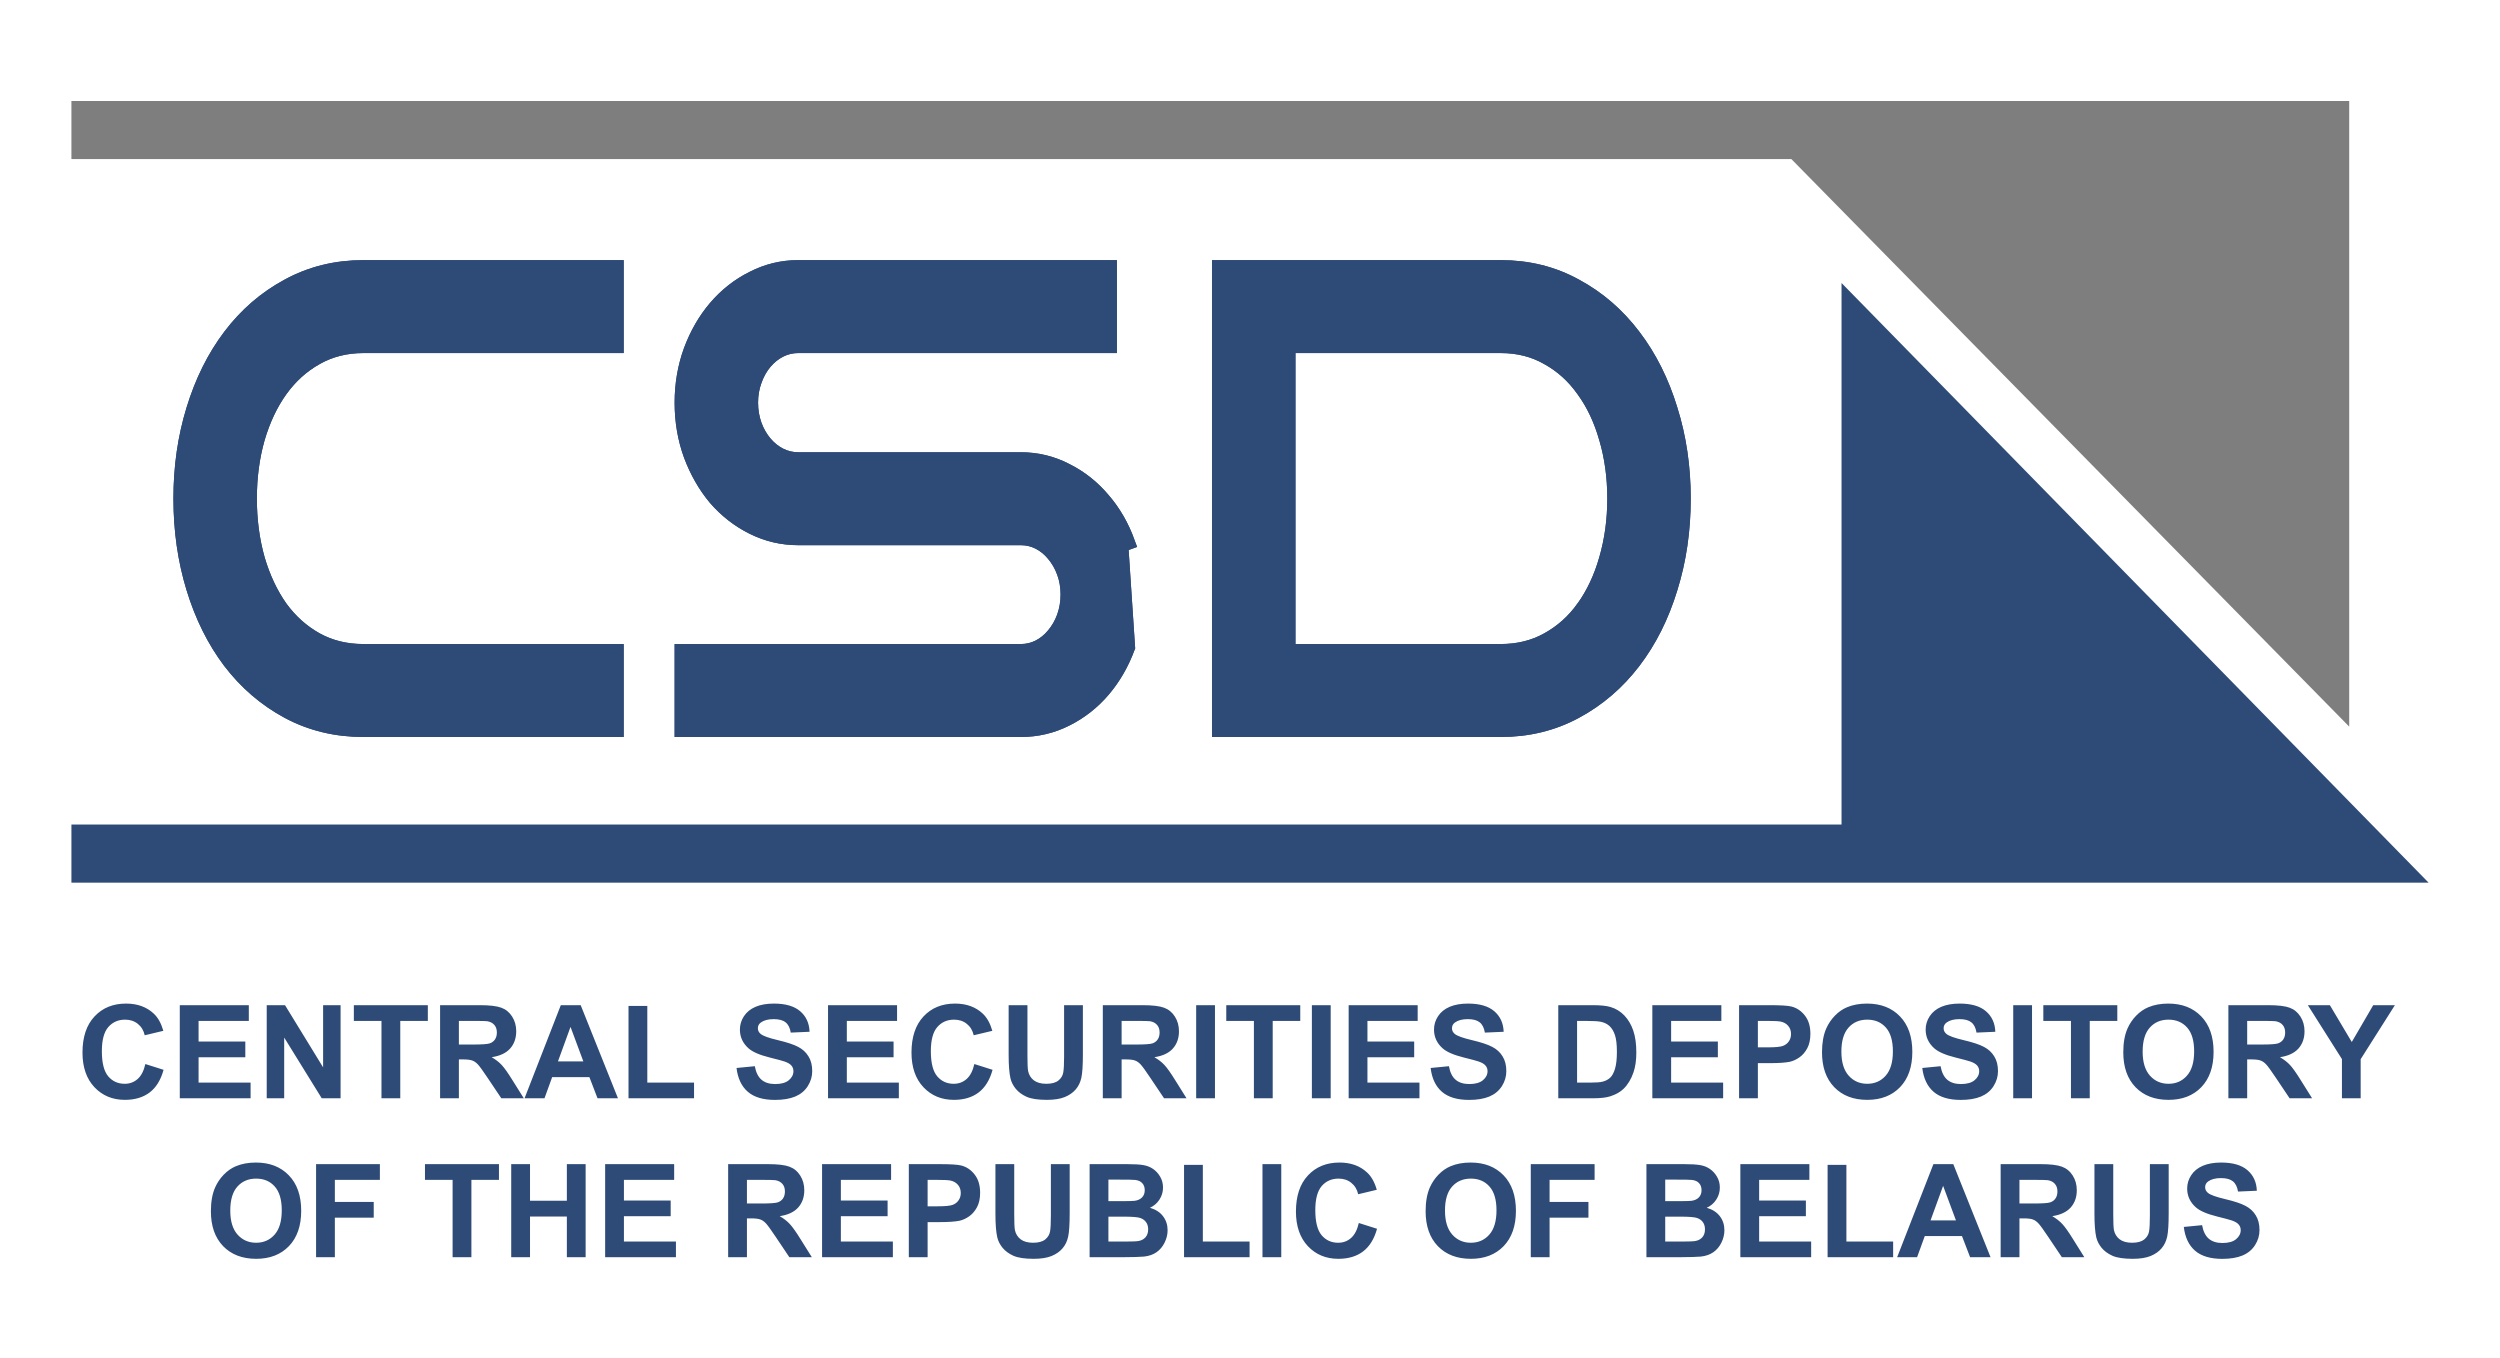 <svg width="173" height="94" viewBox="0 0 173 94" fill="none" xmlns="http://www.w3.org/2000/svg">
<path d="M127.434 57.056H4.942V61.079H168.058L127.434 19.584V57.056Z" fill="#2E4B78"/>
<path d="M123.963 11.009H4.942V6.987H162.565V50.282L123.963 11.009Z" fill="#7E7E7E"/>
<path d="M42.159 50.5H42.659V50V45.568V45.068H42.159H25.157C23.933 45.068 22.845 44.798 21.882 44.267C20.917 43.727 20.094 42.993 19.411 42.056C18.736 41.099 18.207 39.977 17.828 38.686C17.461 37.379 17.276 35.985 17.276 34.5C17.276 33.015 17.461 31.628 17.828 30.337C18.207 29.044 18.736 27.929 19.411 26.987C20.095 26.035 20.919 25.293 21.883 24.755L21.885 24.753C22.848 24.208 23.934 23.932 25.157 23.932H42.159H42.659V23.432V19V18.5H42.159H25.157C23.25 18.5 21.503 18.929 19.927 19.793C18.363 20.635 17.026 21.793 15.917 23.26L15.917 23.26C14.821 24.71 13.98 26.407 13.388 28.344C12.795 30.269 12.5 32.322 12.5 34.5C12.5 36.693 12.795 38.76 13.388 40.699C13.98 42.636 14.821 44.333 15.917 45.783L15.918 45.785C17.028 47.238 18.366 48.388 19.928 49.23C21.505 50.079 23.251 50.5 25.157 50.5H42.159ZM78.047 44.79L78.048 44.788L77.578 37.721L78.048 37.55C78.048 37.55 78.048 37.55 78.048 37.55C77.637 36.419 77.068 35.429 76.338 34.586C75.621 33.731 74.771 33.055 73.79 32.563C72.81 32.051 71.755 31.795 70.634 31.795H55.235C54.797 31.795 54.383 31.698 53.985 31.502C53.593 31.303 53.246 31.028 52.944 30.674C52.642 30.319 52.401 29.903 52.223 29.422C52.047 28.931 51.959 28.413 51.959 27.863C51.959 27.313 52.048 26.803 52.223 26.328L52.224 26.324C52.402 25.828 52.643 25.406 52.944 25.053C53.246 24.698 53.593 24.424 53.985 24.225C54.383 24.029 54.797 23.932 55.235 23.932H76.289H76.789V23.432V19V18.5H76.289H55.235C54.124 18.5 53.07 18.757 52.079 19.268C51.098 19.76 50.242 20.436 49.512 21.291C48.795 22.133 48.227 23.121 47.804 24.25L47.802 24.255C47.388 25.394 47.183 26.598 47.183 27.863C47.183 29.143 47.388 30.354 47.802 31.493L47.804 31.498C48.227 32.626 48.794 33.621 49.51 34.475L49.51 34.475L49.515 34.482C50.245 35.323 51.101 35.991 52.082 36.482C53.073 36.978 54.126 37.227 55.235 37.227H70.634C71.086 37.227 71.499 37.325 71.881 37.518C72.272 37.717 72.611 37.99 72.9 38.341L72.9 38.341L72.906 38.348C73.209 38.703 73.45 39.12 73.628 39.602C73.802 40.076 73.891 40.587 73.891 41.137C73.891 41.686 73.803 42.204 73.627 42.695C73.45 43.176 73.208 43.592 72.906 43.947L72.906 43.947L72.9 43.954C72.611 44.305 72.272 44.578 71.881 44.777C71.499 44.97 71.086 45.068 70.634 45.068H47.683H47.183V45.568V50V50.5H47.683H70.634C71.754 50.5 72.808 50.252 73.788 49.755C74.769 49.263 75.62 48.594 76.338 47.752C77.066 46.897 77.635 45.908 78.047 44.79ZM90.025 50V50.5H90.525H103.843C105.737 50.5 107.471 50.079 109.036 49.229C110.598 48.387 111.935 47.238 113.045 45.785C114.153 44.335 115.001 42.638 115.594 40.7C116.199 38.761 116.5 36.693 116.5 34.5C116.5 32.321 116.199 30.268 115.593 28.342C115.001 26.406 114.153 24.709 113.046 23.259C111.936 21.793 110.6 20.636 109.037 19.793C107.473 18.929 105.738 18.5 103.843 18.5H84.87H84.37V19V50V50.5H84.87H88.646H89.146V50V23.932H103.843C105.066 23.932 106.145 24.208 107.094 24.752L107.094 24.752L107.101 24.756C108.076 25.294 108.898 26.035 109.568 26.984L109.573 26.99C110.258 27.931 110.787 29.044 111.153 30.335L111.155 30.339C111.533 31.629 111.724 33.016 111.724 34.5C111.724 35.984 111.533 37.378 111.154 38.684L111.153 38.687C110.787 39.978 110.257 41.099 109.571 42.056L109.57 42.056C108.9 42.992 108.078 43.726 107.101 44.266L107.099 44.267C106.149 44.798 105.068 45.068 103.843 45.068H90.525H90.025V45.568V50Z" fill="#2E4B78"/>
<path d="M42.159 50.5H42.659V50V45.568V45.068H42.159H25.157C23.933 45.068 22.845 44.798 21.882 44.267C20.917 43.727 20.094 42.993 19.411 42.056C18.736 41.099 18.207 39.977 17.828 38.686C17.461 37.379 17.276 35.985 17.276 34.5C17.276 33.015 17.461 31.628 17.828 30.337C18.207 29.044 18.736 27.929 19.411 26.987C20.095 26.035 20.919 25.293 21.883 24.755L21.885 24.753C22.848 24.208 23.934 23.932 25.157 23.932H42.159H42.659V23.432V19V18.5H42.159H25.157C23.25 18.5 21.503 18.929 19.927 19.793C18.363 20.635 17.026 21.793 15.917 23.26L15.917 23.26C14.821 24.71 13.98 26.407 13.388 28.344C12.795 30.269 12.5 32.322 12.5 34.5C12.5 36.693 12.795 38.76 13.388 40.699C13.98 42.636 14.821 44.333 15.917 45.783L15.918 45.785C17.028 47.238 18.366 48.388 19.928 49.23C21.505 50.079 23.251 50.5 25.157 50.5H42.159ZM78.047 44.79L78.048 44.788L77.578 37.721L78.048 37.55C78.048 37.55 78.048 37.55 78.048 37.55C77.637 36.419 77.068 35.429 76.338 34.586C75.621 33.731 74.771 33.055 73.79 32.563C72.81 32.051 71.755 31.795 70.634 31.795H55.235C54.797 31.795 54.383 31.698 53.985 31.502C53.593 31.303 53.246 31.028 52.944 30.674C52.642 30.319 52.401 29.903 52.223 29.422C52.047 28.931 51.959 28.413 51.959 27.863C51.959 27.313 52.048 26.803 52.223 26.328L52.224 26.324C52.402 25.828 52.643 25.406 52.944 25.053C53.246 24.698 53.593 24.424 53.985 24.225C54.383 24.029 54.797 23.932 55.235 23.932H76.289H76.789V23.432V19V18.5H76.289H55.235C54.124 18.5 53.07 18.757 52.079 19.268C51.098 19.76 50.242 20.436 49.512 21.291C48.795 22.133 48.227 23.121 47.804 24.25L47.802 24.255C47.388 25.394 47.183 26.598 47.183 27.863C47.183 29.143 47.388 30.354 47.802 31.493L47.804 31.498C48.227 32.626 48.794 33.621 49.51 34.475L49.51 34.475L49.515 34.482C50.245 35.323 51.101 35.991 52.082 36.482C53.073 36.978 54.126 37.227 55.235 37.227H70.634C71.086 37.227 71.499 37.325 71.881 37.518C72.272 37.717 72.611 37.99 72.9 38.341L72.9 38.341L72.906 38.348C73.209 38.703 73.45 39.12 73.628 39.602C73.802 40.076 73.891 40.587 73.891 41.137C73.891 41.686 73.803 42.204 73.627 42.695C73.45 43.176 73.208 43.592 72.906 43.947L72.906 43.947L72.9 43.954C72.611 44.305 72.272 44.578 71.881 44.777C71.499 44.97 71.086 45.068 70.634 45.068H47.683H47.183V45.568V50V50.5H47.683H70.634C71.754 50.5 72.808 50.252 73.788 49.755C74.769 49.263 75.62 48.594 76.338 47.752C77.066 46.897 77.635 45.908 78.047 44.79ZM90.025 50V50.5H90.525H103.843C105.737 50.5 107.471 50.079 109.036 49.229C110.598 48.387 111.935 47.238 113.045 45.785C114.153 44.335 115.001 42.638 115.594 40.7C116.199 38.761 116.5 36.693 116.5 34.5C116.5 32.321 116.199 30.268 115.593 28.342C115.001 26.406 114.153 24.709 113.046 23.259C111.936 21.793 110.6 20.636 109.037 19.793C107.473 18.929 105.738 18.5 103.843 18.5H84.87H84.37V19V50V50.5H84.87H88.646H89.146V50V23.932H103.843C105.066 23.932 106.145 24.208 107.094 24.752L107.094 24.752L107.101 24.756C108.076 25.294 108.898 26.035 109.568 26.984L109.573 26.99C110.258 27.931 110.787 29.044 111.153 30.335L111.155 30.339C111.533 31.629 111.724 33.016 111.724 34.5C111.724 35.984 111.533 37.378 111.154 38.684L111.153 38.687C110.787 39.978 110.257 41.099 109.571 42.056L109.57 42.056C108.9 42.992 108.078 43.726 107.101 44.266L107.099 44.267C106.149 44.798 105.068 45.068 103.843 45.068H90.525H90.025V45.568V50Z" stroke="#2E4B78"/>
<path d="M42.159 50.5H42.659V50V45.568V45.068H42.159H25.157C23.933 45.068 22.845 44.798 21.882 44.267C20.917 43.727 20.094 42.993 19.411 42.056C18.736 41.099 18.207 39.977 17.828 38.686C17.461 37.379 17.276 35.985 17.276 34.5C17.276 33.015 17.461 31.628 17.828 30.337C18.207 29.044 18.736 27.929 19.411 26.987C20.095 26.035 20.919 25.293 21.883 24.755L21.885 24.753C22.848 24.208 23.934 23.932 25.157 23.932H42.159H42.659V23.432V19V18.5H42.159H25.157C23.25 18.5 21.503 18.929 19.927 19.793C18.363 20.635 17.026 21.793 15.917 23.26L15.917 23.26C14.821 24.71 13.98 26.407 13.388 28.344C12.795 30.269 12.5 32.322 12.5 34.5C12.5 36.693 12.795 38.76 13.388 40.699C13.98 42.636 14.821 44.333 15.917 45.783L15.918 45.785C17.028 47.238 18.366 48.388 19.928 49.23C21.505 50.079 23.251 50.5 25.157 50.5H42.159ZM78.047 44.79L78.048 44.788L77.578 37.721L78.048 37.55C78.048 37.55 78.048 37.55 78.048 37.55C77.637 36.419 77.068 35.429 76.338 34.586C75.621 33.731 74.771 33.055 73.79 32.563C72.81 32.051 71.755 31.795 70.634 31.795H55.235C54.797 31.795 54.383 31.698 53.985 31.502C53.593 31.303 53.246 31.028 52.944 30.674C52.642 30.319 52.401 29.903 52.223 29.422C52.047 28.931 51.959 28.413 51.959 27.863C51.959 27.313 52.048 26.803 52.223 26.328L52.224 26.324C52.402 25.828 52.643 25.406 52.944 25.053C53.246 24.698 53.593 24.424 53.985 24.225C54.383 24.029 54.797 23.932 55.235 23.932H76.289H76.789V23.432V19V18.5H76.289H55.235C54.124 18.5 53.07 18.757 52.079 19.268C51.098 19.76 50.242 20.436 49.512 21.291C48.795 22.133 48.227 23.121 47.804 24.25L47.802 24.255C47.388 25.394 47.183 26.598 47.183 27.863C47.183 29.143 47.388 30.354 47.802 31.493L47.804 31.498C48.227 32.626 48.794 33.621 49.51 34.475L49.51 34.475L49.515 34.482C50.245 35.323 51.101 35.991 52.082 36.482C53.073 36.978 54.126 37.227 55.235 37.227H70.634C71.086 37.227 71.499 37.325 71.881 37.518C72.272 37.717 72.611 37.99 72.9 38.341L72.9 38.341L72.906 38.348C73.209 38.703 73.45 39.12 73.628 39.602C73.802 40.076 73.891 40.587 73.891 41.137C73.891 41.686 73.803 42.204 73.627 42.695C73.45 43.176 73.208 43.592 72.906 43.947L72.906 43.947L72.9 43.954C72.611 44.305 72.272 44.578 71.881 44.777C71.499 44.97 71.086 45.068 70.634 45.068H47.683H47.183V45.568V50V50.5H47.683H70.634C71.754 50.5 72.808 50.252 73.788 49.755C74.769 49.263 75.62 48.594 76.338 47.752C77.066 46.897 77.635 45.908 78.047 44.79ZM90.025 50V50.5H90.525H103.843C105.737 50.5 107.471 50.079 109.036 49.229C110.598 48.387 111.935 47.238 113.045 45.785C114.153 44.335 115.001 42.638 115.594 40.7C116.199 38.761 116.5 36.693 116.5 34.5C116.5 32.321 116.199 30.268 115.593 28.342C115.001 26.406 114.153 24.709 113.046 23.259C111.936 21.793 110.6 20.636 109.037 19.793C107.473 18.929 105.738 18.5 103.843 18.5H84.87H84.37V19V50V50.5H84.87H88.646H89.146V50V23.932H103.843C105.066 23.932 106.145 24.208 107.094 24.752L107.094 24.752L107.101 24.756C108.076 25.294 108.898 26.035 109.568 26.984L109.573 26.99C110.258 27.931 110.787 29.044 111.153 30.335L111.155 30.339C111.533 31.629 111.724 33.016 111.724 34.5C111.724 35.984 111.533 37.378 111.154 38.684L111.153 38.687C110.787 39.978 110.257 41.099 109.571 42.056L109.57 42.056C108.9 42.992 108.078 43.726 107.101 44.266L107.099 44.267C106.149 44.798 105.068 45.068 103.843 45.068H90.525H90.025V45.568V50Z" stroke="#2E4B78"/>
<path d="M10.059 73.631L11.32 74.031C11.127 74.734 10.805 75.257 10.354 75.6C9.905 75.94 9.335 76.11 8.644 76.11C7.789 76.11 7.085 75.818 6.535 75.235C5.984 74.649 5.708 73.85 5.708 72.836C5.708 71.764 5.985 70.932 6.539 70.34C7.093 69.745 7.821 69.448 8.723 69.448C9.511 69.448 10.151 69.681 10.644 70.147C10.937 70.422 11.156 70.817 11.303 71.333L10.015 71.641C9.939 71.307 9.779 71.043 9.536 70.85C9.296 70.656 9.003 70.56 8.657 70.56C8.18 70.56 7.792 70.731 7.493 71.074C7.197 71.416 7.049 71.972 7.049 72.739C7.049 73.554 7.195 74.134 7.488 74.48C7.781 74.825 8.162 74.998 8.631 74.998C8.977 74.998 9.274 74.888 9.523 74.668C9.772 74.449 9.951 74.103 10.059 73.631ZM12.441 76V69.558H17.218V70.647H13.742V72.076H16.976V73.161H13.742V74.915H17.341V76H12.441ZM18.457 76V69.558H19.723L22.359 73.86V69.558H23.568V76H22.263L19.666 71.799V76H18.457ZM26.398 76V70.647H24.486V69.558H29.606V70.647H27.699V76H26.398ZM30.454 76V69.558H33.192C33.88 69.558 34.38 69.616 34.69 69.733C35.004 69.848 35.254 70.053 35.442 70.349C35.629 70.644 35.723 70.983 35.723 71.364C35.723 71.847 35.581 72.247 35.297 72.564C35.013 72.877 34.588 73.075 34.023 73.157C34.304 73.321 34.535 73.501 34.717 73.697C34.901 73.894 35.149 74.242 35.459 74.743L36.246 76H34.69L33.75 74.598C33.416 74.097 33.188 73.782 33.065 73.653C32.941 73.522 32.811 73.432 32.673 73.385C32.536 73.335 32.317 73.311 32.019 73.311H31.755V76H30.454ZM31.755 72.282H32.717C33.341 72.282 33.731 72.256 33.886 72.203C34.041 72.15 34.163 72.06 34.251 71.931C34.339 71.802 34.383 71.641 34.383 71.447C34.383 71.231 34.324 71.056 34.207 70.924C34.093 70.79 33.93 70.705 33.719 70.669C33.614 70.655 33.297 70.647 32.77 70.647H31.755V72.282ZM42.763 76H41.348L40.786 74.537H38.21L37.679 76H36.299L38.808 69.558H40.184L42.763 76ZM40.368 73.451L39.48 71.061L38.61 73.451H40.368ZM43.493 76V69.61H44.794V74.915H48.028V76H43.493ZM50.968 73.904L52.233 73.781C52.31 74.206 52.463 74.518 52.695 74.717C52.929 74.916 53.244 75.016 53.64 75.016C54.059 75.016 54.373 74.928 54.584 74.752C54.798 74.573 54.905 74.365 54.905 74.128C54.905 73.976 54.86 73.847 54.769 73.741C54.681 73.633 54.526 73.539 54.303 73.46C54.151 73.407 53.804 73.314 53.262 73.179C52.565 73.006 52.075 72.793 51.794 72.541C51.398 72.187 51.201 71.755 51.201 71.245C51.201 70.917 51.293 70.611 51.477 70.327C51.665 70.04 51.933 69.821 52.282 69.672C52.633 69.522 53.057 69.448 53.552 69.448C54.36 69.448 54.968 69.625 55.376 69.98C55.786 70.334 56.001 70.807 56.022 71.399L54.721 71.456C54.665 71.125 54.545 70.888 54.36 70.744C54.179 70.598 53.905 70.524 53.539 70.524C53.161 70.524 52.865 70.602 52.651 70.757C52.513 70.857 52.444 70.99 52.444 71.157C52.444 71.31 52.509 71.44 52.638 71.548C52.802 71.686 53.2 71.83 53.833 71.979C54.466 72.128 54.933 72.284 55.235 72.445C55.54 72.603 55.777 72.821 55.947 73.1C56.12 73.375 56.206 73.716 56.206 74.124C56.206 74.493 56.103 74.838 55.898 75.161C55.693 75.483 55.403 75.723 55.028 75.881C54.653 76.037 54.186 76.114 53.627 76.114C52.812 76.114 52.187 75.927 51.75 75.552C51.313 75.174 51.053 74.624 50.968 73.904ZM57.3 76V69.558H62.077V70.647H58.601V72.076H61.835V73.161H58.601V74.915H62.2V76H57.3ZM67.425 73.631L68.686 74.031C68.493 74.734 68.171 75.257 67.72 75.6C67.272 75.94 66.702 76.11 66.01 76.11C65.155 76.11 64.452 75.818 63.901 75.235C63.35 74.649 63.075 73.85 63.075 72.836C63.075 71.764 63.352 70.932 63.905 70.34C64.459 69.745 65.187 69.448 66.089 69.448C66.877 69.448 67.518 69.681 68.01 70.147C68.303 70.422 68.522 70.817 68.669 71.333L67.381 71.641C67.305 71.307 67.145 71.043 66.902 70.85C66.662 70.656 66.369 70.56 66.023 70.56C65.546 70.56 65.158 70.731 64.859 71.074C64.563 71.416 64.415 71.972 64.415 72.739C64.415 73.554 64.561 74.134 64.855 74.48C65.147 74.825 65.528 74.998 65.997 74.998C66.343 74.998 66.64 74.888 66.889 74.668C67.138 74.449 67.317 74.103 67.425 73.631ZM69.798 69.558H71.099V73.047C71.099 73.601 71.115 73.96 71.147 74.124C71.203 74.387 71.335 74.6 71.543 74.761C71.754 74.919 72.041 74.998 72.404 74.998C72.773 74.998 73.052 74.923 73.239 74.774C73.427 74.622 73.54 74.436 73.578 74.216C73.616 73.996 73.635 73.631 73.635 73.122V69.558H74.936V72.941C74.936 73.715 74.9 74.261 74.83 74.581C74.76 74.9 74.629 75.169 74.439 75.389C74.251 75.609 73.999 75.785 73.683 75.916C73.367 76.045 72.954 76.11 72.444 76.11C71.829 76.11 71.361 76.04 71.042 75.899C70.726 75.755 70.475 75.571 70.29 75.345C70.106 75.117 69.984 74.878 69.926 74.629C69.841 74.26 69.798 73.715 69.798 72.994V69.558ZM76.315 76V69.558H79.053C79.742 69.558 80.241 69.616 80.552 69.733C80.865 69.848 81.116 70.053 81.303 70.349C81.491 70.644 81.585 70.983 81.585 71.364C81.585 71.847 81.442 72.247 81.158 72.564C80.874 72.877 80.449 73.075 79.884 73.157C80.165 73.321 80.397 73.501 80.578 73.697C80.763 73.894 81.01 74.242 81.321 74.743L82.107 76H80.552L79.611 74.598C79.277 74.097 79.049 73.782 78.926 73.653C78.803 73.522 78.672 73.432 78.535 73.385C78.397 73.335 78.179 73.311 77.88 73.311H77.616V76H76.315ZM77.616 72.282H78.579C79.203 72.282 79.592 72.256 79.748 72.203C79.903 72.15 80.024 72.06 80.112 71.931C80.2 71.802 80.244 71.641 80.244 71.447C80.244 71.231 80.186 71.056 80.068 70.924C79.954 70.79 79.791 70.705 79.581 70.669C79.475 70.655 79.159 70.647 78.631 70.647H77.616V72.282ZM82.775 76V69.558H84.076V76H82.775ZM86.77 76V70.647H84.858V69.558H89.978V70.647H88.071V76H86.77ZM90.782 76V69.558H92.083V76H90.782ZM93.327 76V69.558H98.103V70.647H94.627V72.076H97.862V73.161H94.627V74.915H98.227V76H93.327ZM99 73.904L100.266 73.781C100.342 74.206 100.496 74.518 100.727 74.717C100.961 74.916 101.276 75.016 101.672 75.016C102.091 75.016 102.406 74.928 102.617 74.752C102.831 74.573 102.938 74.365 102.938 74.128C102.938 73.976 102.892 73.847 102.801 73.741C102.713 73.633 102.558 73.539 102.335 73.46C102.183 73.407 101.836 73.314 101.294 73.179C100.597 73.006 100.107 72.793 99.826 72.541C99.431 72.187 99.233 71.755 99.233 71.245C99.233 70.917 99.325 70.611 99.51 70.327C99.697 70.04 99.965 69.821 100.314 69.672C100.666 69.522 101.089 69.448 101.584 69.448C102.393 69.448 103 69.625 103.408 69.98C103.818 70.334 104.033 70.807 104.054 71.399L102.753 71.456C102.697 71.125 102.577 70.888 102.393 70.744C102.211 70.598 101.937 70.524 101.571 70.524C101.193 70.524 100.897 70.602 100.683 70.757C100.545 70.857 100.477 70.99 100.477 71.157C100.477 71.31 100.541 71.44 100.67 71.548C100.834 71.686 101.232 71.83 101.865 71.979C102.498 72.128 102.965 72.284 103.267 72.445C103.572 72.603 103.809 72.821 103.979 73.1C104.152 73.375 104.238 73.716 104.238 74.124C104.238 74.493 104.136 74.838 103.931 75.161C103.726 75.483 103.436 75.723 103.061 75.881C102.686 76.037 102.218 76.114 101.659 76.114C100.844 76.114 100.219 75.927 99.782 75.552C99.346 75.174 99.085 74.624 99 73.904ZM107.833 69.558H110.21C110.747 69.558 111.155 69.599 111.437 69.681C111.814 69.792 112.138 69.99 112.408 70.274C112.677 70.558 112.882 70.907 113.023 71.32C113.164 71.73 113.234 72.237 113.234 72.84C113.234 73.371 113.168 73.828 113.036 74.211C112.875 74.68 112.645 75.06 112.346 75.35C112.121 75.569 111.816 75.741 111.432 75.864C111.145 75.955 110.761 76 110.281 76H107.833V69.558ZM109.134 70.647V74.915H110.105C110.468 74.915 110.73 74.894 110.892 74.853C111.103 74.8 111.277 74.711 111.415 74.585C111.555 74.459 111.669 74.252 111.757 73.965C111.845 73.675 111.889 73.281 111.889 72.783C111.889 72.285 111.845 71.903 111.757 71.636C111.669 71.37 111.546 71.162 111.388 71.012C111.23 70.863 111.029 70.762 110.786 70.709C110.604 70.668 110.249 70.647 109.718 70.647H109.134ZM114.341 76V69.558H119.118V70.647H115.642V72.076H118.876V73.161H115.642V74.915H119.241V76H114.341ZM120.344 76V69.558H122.432C123.223 69.558 123.738 69.59 123.979 69.654C124.348 69.751 124.657 69.962 124.906 70.287C125.155 70.609 125.279 71.027 125.279 71.54C125.279 71.935 125.208 72.268 125.064 72.537C124.92 72.807 124.737 73.019 124.515 73.174C124.295 73.327 124.071 73.428 123.842 73.478C123.532 73.539 123.082 73.57 122.493 73.57H121.645V76H120.344ZM121.645 70.647V72.476H122.357C122.87 72.476 123.212 72.442 123.385 72.374C123.558 72.307 123.693 72.202 123.79 72.058C123.889 71.915 123.939 71.748 123.939 71.557C123.939 71.323 123.87 71.129 123.732 70.977C123.595 70.825 123.42 70.73 123.209 70.691C123.054 70.662 122.742 70.647 122.273 70.647H121.645ZM126.083 72.818C126.083 72.162 126.182 71.611 126.378 71.166C126.524 70.838 126.724 70.543 126.976 70.283C127.23 70.022 127.509 69.829 127.811 69.703C128.212 69.533 128.675 69.448 129.199 69.448C130.148 69.448 130.907 69.742 131.476 70.331C132.047 70.92 132.333 71.739 132.333 72.788C132.333 73.828 132.05 74.642 131.484 75.231C130.919 75.817 130.163 76.11 129.217 76.11C128.259 76.11 127.497 75.818 126.932 75.235C126.366 74.649 126.083 73.844 126.083 72.818ZM127.424 72.774C127.424 73.504 127.592 74.058 127.929 74.436C128.266 74.811 128.694 74.998 129.212 74.998C129.731 74.998 130.156 74.812 130.487 74.44C130.821 74.065 130.988 73.504 130.988 72.757C130.988 72.019 130.825 71.468 130.5 71.105C130.178 70.741 129.749 70.56 129.212 70.56C128.676 70.56 128.244 70.744 127.916 71.113C127.588 71.48 127.424 72.033 127.424 72.774ZM133.022 73.904L134.288 73.781C134.364 74.206 134.518 74.518 134.75 74.717C134.984 74.916 135.299 75.016 135.694 75.016C136.113 75.016 136.428 74.928 136.639 74.752C136.853 74.573 136.96 74.365 136.96 74.128C136.96 73.976 136.915 73.847 136.824 73.741C136.736 73.633 136.581 73.539 136.358 73.46C136.206 73.407 135.858 73.314 135.316 73.179C134.619 73.006 134.13 72.793 133.849 72.541C133.453 72.187 133.255 71.755 133.255 71.245C133.255 70.917 133.348 70.611 133.532 70.327C133.72 70.04 133.988 69.821 134.336 69.672C134.688 69.522 135.111 69.448 135.606 69.448C136.415 69.448 137.023 69.625 137.43 69.98C137.84 70.334 138.056 70.807 138.076 71.399L136.775 71.456C136.72 71.125 136.6 70.888 136.415 70.744C136.233 70.598 135.959 70.524 135.593 70.524C135.215 70.524 134.919 70.602 134.706 70.757C134.568 70.857 134.499 70.99 134.499 71.157C134.499 71.31 134.563 71.44 134.692 71.548C134.856 71.686 135.255 71.83 135.888 71.979C136.521 72.128 136.988 72.284 137.29 72.445C137.594 72.603 137.832 72.821 138.001 73.1C138.174 73.375 138.261 73.716 138.261 74.124C138.261 74.493 138.158 74.838 137.953 75.161C137.748 75.483 137.458 75.723 137.083 75.881C136.708 76.037 136.241 76.114 135.681 76.114C134.867 76.114 134.241 75.927 133.805 75.552C133.368 75.174 133.107 74.624 133.022 73.904ZM139.315 76V69.558H140.616V76H139.315ZM143.31 76V70.647H141.398V69.558H146.518V70.647H144.611V76H143.31ZM146.931 72.818C146.931 72.162 147.029 71.611 147.226 71.166C147.372 70.838 147.571 70.543 147.823 70.283C148.078 70.022 148.356 69.829 148.658 69.703C149.06 69.533 149.522 69.448 150.047 69.448C150.996 69.448 151.755 69.742 152.323 70.331C152.895 70.92 153.18 71.739 153.18 72.788C153.18 73.828 152.897 74.642 152.332 75.231C151.767 75.817 151.011 76.11 150.064 76.11C149.106 76.11 148.345 75.818 147.779 75.235C147.214 74.649 146.931 73.844 146.931 72.818ZM148.271 72.774C148.271 73.504 148.44 74.058 148.777 74.436C149.114 74.811 149.542 74.998 150.06 74.998C150.579 74.998 151.003 74.812 151.334 74.44C151.668 74.065 151.835 73.504 151.835 72.757C151.835 72.019 151.673 71.468 151.348 71.105C151.025 70.741 150.596 70.56 150.06 70.56C149.524 70.56 149.092 70.744 148.764 71.113C148.436 71.48 148.271 72.033 148.271 72.774ZM154.204 76V69.558H156.942C157.63 69.558 158.13 69.616 158.44 69.733C158.754 69.848 159.004 70.053 159.192 70.349C159.379 70.644 159.473 70.983 159.473 71.364C159.473 71.847 159.331 72.247 159.047 72.564C158.763 72.877 158.338 73.075 157.772 73.157C158.054 73.321 158.285 73.501 158.467 73.697C158.651 73.894 158.899 74.242 159.209 74.743L159.996 76H158.44L157.5 74.598C157.166 74.097 156.938 73.782 156.814 73.653C156.691 73.522 156.561 73.432 156.423 73.385C156.286 73.335 156.067 73.311 155.769 73.311H155.505V76H154.204ZM155.505 72.282H156.467C157.091 72.282 157.481 72.256 157.636 72.203C157.792 72.15 157.913 72.06 158.001 71.931C158.089 71.802 158.133 71.641 158.133 71.447C158.133 71.231 158.074 71.056 157.957 70.924C157.843 70.79 157.68 70.705 157.469 70.669C157.364 70.655 157.047 70.647 156.52 70.647H155.505V72.282ZM162.062 76V73.289L159.702 69.558H161.227L162.743 72.106L164.228 69.558H165.727L163.358 73.297V76H162.062ZM14.594 83.818C14.594 83.162 14.692 82.611 14.889 82.166C15.035 81.838 15.234 81.543 15.486 81.283C15.741 81.022 16.02 80.829 16.321 80.703C16.723 80.533 17.186 80.448 17.71 80.448C18.659 80.448 19.418 80.742 19.986 81.331C20.558 81.92 20.843 82.739 20.843 83.788C20.843 84.828 20.561 85.642 19.995 86.231C19.43 86.817 18.674 87.11 17.727 87.11C16.77 87.11 16.008 86.818 15.442 86.235C14.877 85.649 14.594 84.844 14.594 83.818ZM15.935 83.774C15.935 84.504 16.103 85.058 16.44 85.436C16.777 85.811 17.205 85.998 17.723 85.998C18.242 85.998 18.666 85.812 18.998 85.44C19.331 85.065 19.498 84.504 19.498 83.757C19.498 83.019 19.336 82.468 19.011 82.105C18.689 81.741 18.259 81.56 17.723 81.56C17.187 81.56 16.755 81.744 16.427 82.113C16.099 82.48 15.935 83.033 15.935 83.774ZM21.872 87V80.558H26.288V81.647H23.172V83.172H25.862V84.262H23.172V87H21.872ZM31.32 87V81.647H29.408V80.558H34.528V81.647H32.621V87H31.32ZM35.376 87V80.558H36.677V83.093H39.226V80.558H40.526V87H39.226V84.183H36.677V87H35.376ZM41.876 87V80.558H46.652V81.647H43.176V83.076H46.411V84.161H43.176V85.915H46.775V87H41.876ZM50.388 87V80.558H53.126C53.814 80.558 54.313 80.616 54.624 80.733C54.938 80.848 55.188 81.053 55.376 81.349C55.563 81.644 55.657 81.983 55.657 82.364C55.657 82.847 55.515 83.247 55.23 83.564C54.946 83.877 54.522 84.075 53.956 84.157C54.237 84.321 54.469 84.501 54.65 84.697C54.835 84.894 55.083 85.242 55.393 85.743L56.18 87H54.624L53.684 85.598C53.35 85.097 53.121 84.782 52.998 84.653C52.875 84.522 52.745 84.432 52.607 84.385C52.469 84.335 52.251 84.311 51.952 84.311H51.688V87H50.388ZM51.688 83.282H52.651C53.275 83.282 53.665 83.256 53.82 83.203C53.975 83.15 54.097 83.06 54.185 82.931C54.273 82.802 54.316 82.641 54.316 82.447C54.316 82.231 54.258 82.056 54.141 81.924C54.026 81.79 53.864 81.705 53.653 81.669C53.547 81.655 53.231 81.647 52.704 81.647H51.688V83.282ZM56.887 87V80.558H61.664V81.647H58.188V83.076H61.422V84.161H58.188V85.915H61.787V87H56.887ZM62.89 87V80.558H64.978C65.769 80.558 66.284 80.59 66.524 80.654C66.894 80.751 67.203 80.962 67.452 81.287C67.701 81.609 67.825 82.027 67.825 82.54C67.825 82.935 67.753 83.268 67.61 83.537C67.466 83.807 67.283 84.019 67.061 84.174C66.841 84.327 66.617 84.428 66.388 84.478C66.078 84.539 65.628 84.57 65.039 84.57H64.191V87H62.89ZM64.191 81.647V83.476H64.903C65.415 83.476 65.758 83.442 65.931 83.374C66.104 83.307 66.239 83.202 66.335 83.058C66.435 82.915 66.485 82.748 66.485 82.557C66.485 82.323 66.416 82.129 66.278 81.977C66.141 81.825 65.966 81.73 65.755 81.691C65.6 81.662 65.288 81.647 64.819 81.647H64.191ZM68.884 80.558H70.185V84.047C70.185 84.601 70.201 84.96 70.233 85.124C70.289 85.387 70.421 85.6 70.629 85.761C70.84 85.919 71.127 85.998 71.49 85.998C71.859 85.998 72.138 85.923 72.325 85.774C72.513 85.622 72.626 85.436 72.664 85.216C72.702 84.996 72.721 84.631 72.721 84.122V80.558H74.022V83.941C74.022 84.715 73.986 85.261 73.916 85.581C73.846 85.9 73.715 86.169 73.525 86.389C73.337 86.609 73.085 86.785 72.769 86.916C72.453 87.045 72.04 87.11 71.53 87.11C70.915 87.11 70.447 87.04 70.128 86.899C69.811 86.755 69.561 86.571 69.376 86.345C69.192 86.117 69.07 85.878 69.012 85.629C68.927 85.26 68.884 84.715 68.884 83.994V80.558ZM75.401 80.558H77.977C78.486 80.558 78.866 80.58 79.115 80.624C79.367 80.665 79.591 80.752 79.787 80.887C79.986 81.022 80.152 81.202 80.284 81.428C80.415 81.65 80.481 81.901 80.481 82.179C80.481 82.481 80.399 82.758 80.235 83.01C80.074 83.262 79.855 83.451 79.576 83.577C79.969 83.691 80.27 83.886 80.481 84.161C80.692 84.436 80.798 84.76 80.798 85.132C80.798 85.425 80.729 85.711 80.591 85.989C80.457 86.265 80.27 86.486 80.033 86.653C79.799 86.817 79.509 86.918 79.163 86.956C78.946 86.98 78.423 86.994 77.594 87H75.401V80.558ZM76.702 81.63V83.12H77.555C78.061 83.12 78.376 83.112 78.499 83.098C78.722 83.071 78.897 82.995 79.022 82.869C79.151 82.74 79.216 82.572 79.216 82.364C79.216 82.165 79.16 82.003 79.049 81.88C78.94 81.754 78.778 81.678 78.561 81.652C78.432 81.637 78.061 81.63 77.449 81.63H76.702ZM76.702 84.192V85.915H77.906C78.375 85.915 78.672 85.901 78.798 85.875C78.992 85.84 79.148 85.755 79.269 85.62C79.392 85.482 79.453 85.299 79.453 85.071C79.453 84.877 79.406 84.713 79.312 84.579C79.219 84.444 79.082 84.346 78.904 84.284C78.728 84.223 78.344 84.192 77.752 84.192H76.702ZM81.936 87V80.61H83.237V85.915H86.471V87H81.936ZM87.363 87V80.558H88.664V87H87.363ZM94.03 84.631L95.291 85.031C95.098 85.734 94.775 86.257 94.324 86.6C93.876 86.94 93.306 87.11 92.615 87.11C91.759 87.11 91.056 86.818 90.505 86.235C89.955 85.649 89.679 84.85 89.679 83.836C89.679 82.764 89.956 81.932 90.51 81.34C91.064 80.745 91.791 80.448 92.694 80.448C93.482 80.448 94.122 80.681 94.614 81.147C94.907 81.422 95.127 81.817 95.273 82.333L93.986 82.641C93.91 82.307 93.75 82.043 93.507 81.85C93.267 81.656 92.974 81.56 92.628 81.56C92.15 81.56 91.762 81.731 91.463 82.074C91.168 82.416 91.019 82.972 91.019 83.739C91.019 84.554 91.166 85.134 91.459 85.48C91.752 85.825 92.133 85.998 92.602 85.998C92.947 85.998 93.245 85.888 93.494 85.668C93.743 85.449 93.921 85.103 94.03 84.631ZM98.653 83.818C98.653 83.162 98.751 82.611 98.947 82.166C99.094 81.838 99.293 81.543 99.545 81.283C99.8 81.022 100.078 80.829 100.38 80.703C100.781 80.533 101.244 80.448 101.769 80.448C102.718 80.448 103.477 80.742 104.045 81.331C104.616 81.92 104.902 82.739 104.902 83.788C104.902 84.828 104.619 85.642 104.054 86.231C103.488 86.817 102.732 87.11 101.786 87.11C100.828 87.11 100.066 86.818 99.501 86.235C98.936 85.649 98.653 84.844 98.653 83.818ZM99.993 83.774C99.993 84.504 100.162 85.058 100.499 85.436C100.835 85.811 101.263 85.998 101.782 85.998C102.3 85.998 102.725 85.812 103.056 85.44C103.39 85.065 103.557 84.504 103.557 83.757C103.557 83.019 103.395 82.468 103.069 82.105C102.747 81.741 102.318 81.56 101.782 81.56C101.246 81.56 100.813 81.744 100.485 82.113C100.157 82.48 99.993 83.033 99.993 83.774ZM105.93 87V80.558H110.347V81.647H107.231V83.172H109.92V84.262H107.231V87H105.93ZM113.933 80.558H116.508C117.018 80.558 117.397 80.58 117.646 80.624C117.898 80.665 118.122 80.752 118.318 80.887C118.518 81.022 118.683 81.202 118.815 81.428C118.947 81.65 119.013 81.901 119.013 82.179C119.013 82.481 118.931 82.758 118.767 83.01C118.605 83.262 118.386 83.451 118.107 83.577C118.5 83.691 118.802 83.886 119.013 84.161C119.224 84.436 119.329 84.76 119.329 85.132C119.329 85.425 119.26 85.711 119.123 85.989C118.988 86.265 118.802 86.486 118.564 86.653C118.33 86.817 118.04 86.918 117.694 86.956C117.478 86.98 116.955 86.994 116.125 87H113.933V80.558ZM115.233 81.63V83.12H116.086C116.593 83.12 116.908 83.112 117.031 83.098C117.253 83.071 117.428 82.995 117.554 82.869C117.683 82.74 117.747 82.572 117.747 82.364C117.747 82.165 117.691 82.003 117.58 81.88C117.472 81.754 117.309 81.678 117.092 81.652C116.963 81.637 116.593 81.63 115.98 81.63H115.233ZM115.233 84.192V85.915H116.438C116.906 85.915 117.204 85.901 117.33 85.875C117.523 85.84 117.68 85.755 117.8 85.62C117.923 85.482 117.984 85.299 117.984 85.071C117.984 84.877 117.938 84.713 117.844 84.579C117.75 84.444 117.614 84.346 117.435 84.284C117.259 84.223 116.875 84.192 116.284 84.192H115.233ZM120.432 87V80.558H125.209V81.647H121.733V83.076H124.967V84.161H121.733V85.915H125.332V87H120.432ZM126.47 87V80.61H127.771V85.915H131.005V87H126.47ZM137.747 87H136.332L135.769 85.537H133.194L132.662 87H131.282L133.792 80.558H135.167L137.747 87ZM135.352 84.451L134.464 82.061L133.594 84.451H135.352ZM138.445 87V80.558H141.183C141.872 80.558 142.371 80.616 142.682 80.733C142.995 80.848 143.246 81.053 143.433 81.349C143.621 81.644 143.714 81.983 143.714 82.364C143.714 82.847 143.572 83.247 143.288 83.564C143.004 83.877 142.579 84.075 142.014 84.157C142.295 84.321 142.526 84.501 142.708 84.697C142.893 84.894 143.14 85.242 143.451 85.743L144.237 87H142.682L141.741 85.598C141.407 85.097 141.179 84.782 141.056 84.653C140.933 84.522 140.802 84.432 140.665 84.385C140.527 84.335 140.309 84.311 140.01 84.311H139.746V87H138.445ZM139.746 83.282H140.708C141.333 83.282 141.722 83.256 141.877 83.203C142.033 83.15 142.154 83.06 142.242 82.931C142.33 82.802 142.374 82.641 142.374 82.447C142.374 82.231 142.315 82.056 142.198 81.924C142.084 81.79 141.921 81.705 141.71 81.669C141.605 81.655 141.289 81.647 140.761 81.647H139.746V83.282ZM144.936 80.558H146.237V84.047C146.237 84.601 146.253 84.96 146.285 85.124C146.341 85.387 146.473 85.6 146.681 85.761C146.892 85.919 147.179 85.998 147.542 85.998C147.911 85.998 148.189 85.923 148.377 85.774C148.564 85.622 148.677 85.436 148.715 85.216C148.753 84.996 148.772 84.631 148.772 84.122V80.558H150.073V83.941C150.073 84.715 150.038 85.261 149.968 85.581C149.897 85.9 149.767 86.169 149.577 86.389C149.389 86.609 149.137 86.785 148.821 86.916C148.504 87.045 148.091 87.11 147.582 87.11C146.966 87.11 146.499 87.04 146.18 86.899C145.863 86.755 145.613 86.571 145.428 86.345C145.244 86.117 145.122 85.878 145.063 85.629C144.979 85.26 144.936 84.715 144.936 83.994V80.558ZM151.119 84.904L152.385 84.781C152.461 85.206 152.615 85.518 152.846 85.717C153.081 85.916 153.396 86.016 153.791 86.016C154.21 86.016 154.525 85.928 154.736 85.752C154.95 85.573 155.057 85.365 155.057 85.128C155.057 84.976 155.011 84.847 154.92 84.741C154.833 84.633 154.677 84.539 154.455 84.46C154.302 84.407 153.955 84.314 153.413 84.179C152.716 84.006 152.227 83.793 151.945 83.541C151.55 83.187 151.352 82.755 151.352 82.245C151.352 81.917 151.444 81.611 151.629 81.327C151.816 81.04 152.084 80.821 152.433 80.672C152.785 80.522 153.208 80.448 153.703 80.448C154.512 80.448 155.12 80.625 155.527 80.98C155.937 81.334 156.152 81.807 156.173 82.399L154.872 82.456C154.816 82.125 154.696 81.888 154.512 81.744C154.33 81.598 154.056 81.524 153.69 81.524C153.312 81.524 153.016 81.602 152.802 81.757C152.665 81.857 152.596 81.99 152.596 82.157C152.596 82.31 152.66 82.44 152.789 82.548C152.953 82.686 153.352 82.83 153.984 82.979C154.617 83.128 155.084 83.284 155.386 83.445C155.691 83.603 155.928 83.821 156.098 84.1C156.271 84.375 156.357 84.716 156.357 85.124C156.357 85.493 156.255 85.838 156.05 86.161C155.845 86.483 155.555 86.723 155.18 86.881C154.805 87.037 154.337 87.114 153.778 87.114C152.963 87.114 152.338 86.927 151.901 86.552C151.465 86.174 151.204 85.624 151.119 84.904Z" fill="#2E4B78"/>
</svg>
